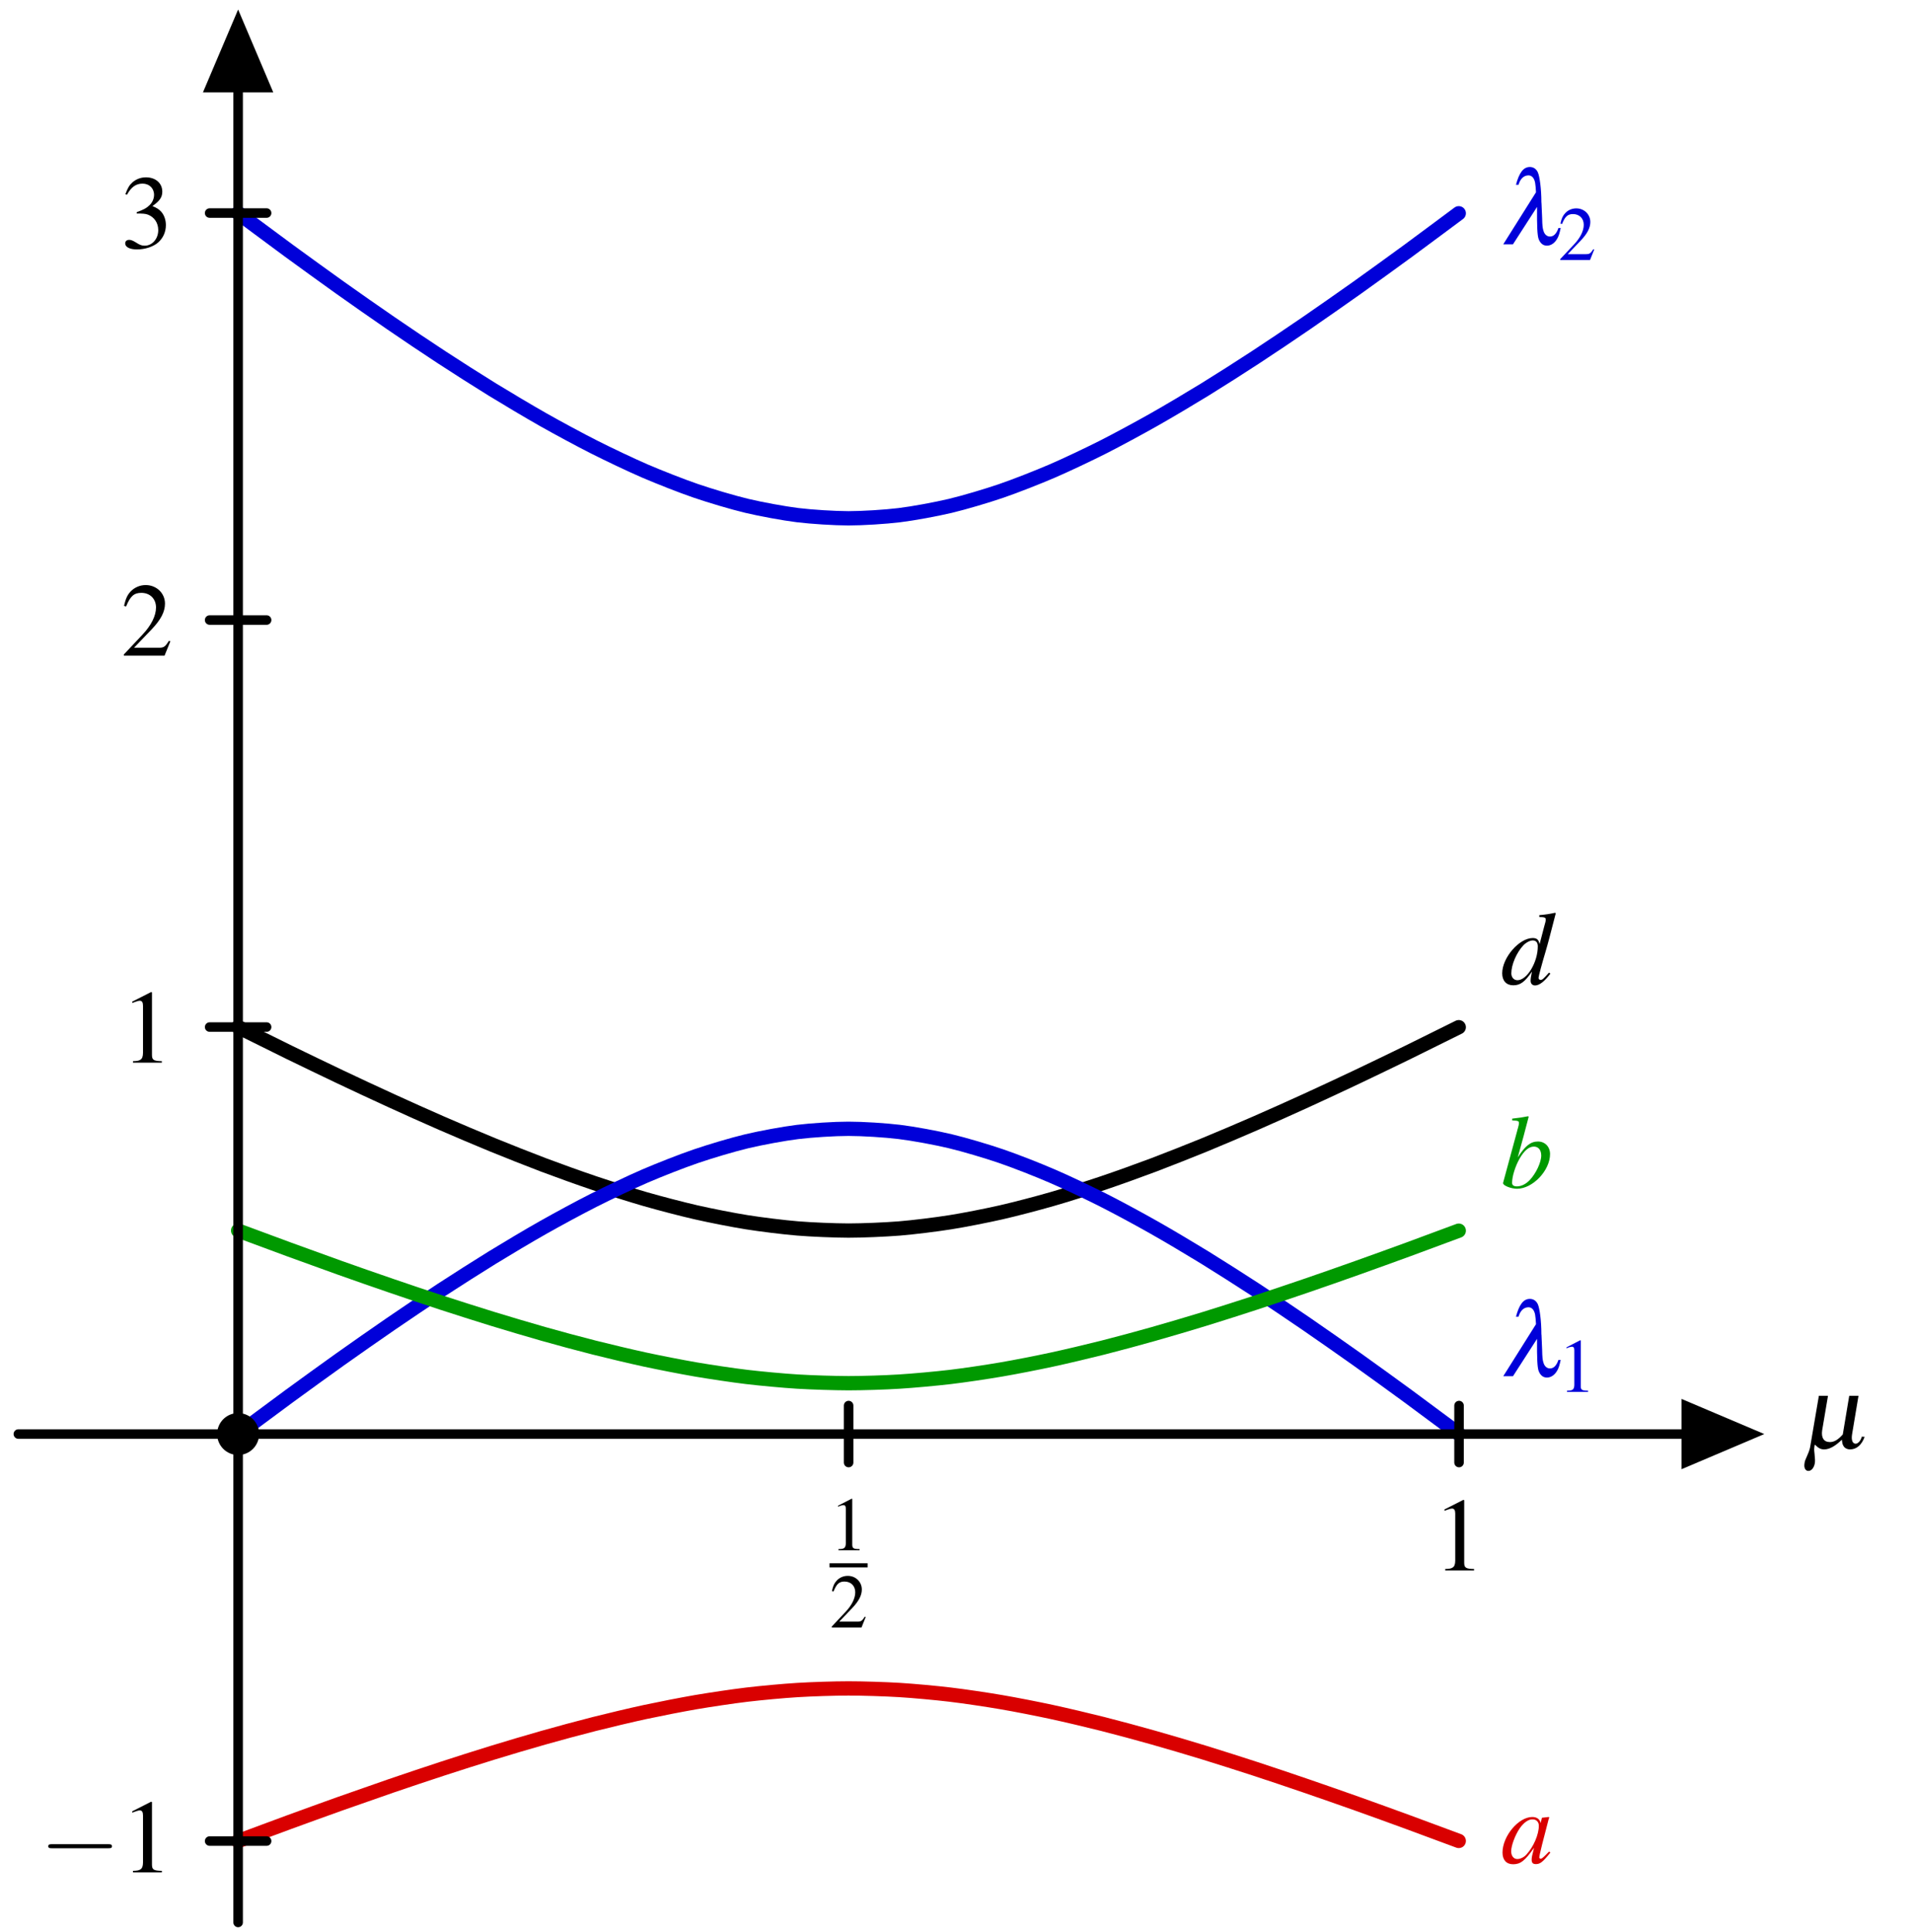 <?xml version="1.0" encoding="UTF-8"?>
<svg xmlns="http://www.w3.org/2000/svg" xmlns:xlink="http://www.w3.org/1999/xlink" width="199.76pt" height="201.839pt" viewBox="0 0 199.76 201.839" version="1.1">
<defs>
<g>
<symbol overflow="visible" id="glyph0-0">
<path style="stroke:none;" d=""/>
</symbol>
<symbol overflow="visible" id="glyph0-1">
<path style="stroke:none;" d="M 5.047 -1.203 C 4.453 -0.531 4.344 -0.438 4.156 -0.438 C 4.047 -0.438 3.953 -0.531 3.953 -0.656 C 3.953 -0.812 4.312 -2.141 4.672 -3.344 C 4.969 -4.344 5.188 -5.219 5.75 -7.391 L 5.688 -7.453 C 5.109 -7.328 4.719 -7.266 4.031 -7.203 L 4.031 -7.016 C 4.625 -6.984 4.703 -6.953 4.703 -6.734 C 4.703 -6.594 4.688 -6.516 4.531 -5.969 L 4.062 -4.172 C 3.969 -4.641 3.781 -4.812 3.344 -4.812 C 1.938 -4.812 0.156 -2.766 0.156 -1.125 C 0.156 -0.344 0.594 0.125 1.312 0.125 C 2.047 0.125 2.531 -0.234 3.266 -1.312 C 3.156 -0.766 3.125 -0.594 3.125 -0.344 C 3.125 -0.047 3.312 0.141 3.594 0.141 C 4.047 0.141 4.609 -0.312 5.188 -1.094 Z M 3.391 -4.562 C 3.719 -4.531 3.875 -4.328 3.875 -3.938 C 3.875 -2.281 2.75 -0.406 1.75 -0.406 C 1.375 -0.406 1.109 -0.703 1.109 -1.125 C 1.109 -2.031 1.656 -3.297 2.375 -4.062 C 2.688 -4.375 3.094 -4.578 3.391 -4.562 Z M 3.391 -4.562 "/>
</symbol>
<symbol overflow="visible" id="glyph0-2">
<path style="stroke:none;" d="M 5.062 -1.203 C 4.891 -1.031 4.828 -0.984 4.75 -0.891 C 4.422 -0.562 4.281 -0.453 4.188 -0.453 C 4.094 -0.453 4.031 -0.516 4.031 -0.594 C 4.031 -0.812 4.5 -2.672 5 -4.547 C 5.031 -4.656 5.047 -4.672 5.078 -4.781 L 5 -4.812 L 4.328 -4.734 L 4.297 -4.703 L 4.172 -4.172 C 4.094 -4.578 3.781 -4.812 3.297 -4.812 C 1.859 -4.812 0.188 -2.812 0.188 -1.094 C 0.188 -0.328 0.594 0.125 1.297 0.125 C 2.062 0.125 2.531 -0.234 3.484 -1.594 C 3.266 -0.734 3.234 -0.594 3.234 -0.344 C 3.234 -0.016 3.375 0.109 3.672 0.109 C 4.109 0.109 4.391 -0.094 5.188 -1.094 Z M 3.375 -4.562 C 3.734 -4.547 3.984 -4.281 3.984 -3.906 C 3.984 -2.984 3.438 -1.703 2.688 -0.891 C 2.422 -0.594 2.047 -0.422 1.734 -0.422 C 1.359 -0.422 1.094 -0.734 1.094 -1.234 C 1.094 -1.828 1.516 -2.938 1.984 -3.625 C 2.422 -4.25 2.938 -4.609 3.375 -4.562 Z M 3.375 -4.562 "/>
</symbol>
<symbol overflow="visible" id="glyph0-3">
<path style="stroke:none;" d="M 1.203 -7.016 C 1.844 -6.984 1.906 -6.953 1.906 -6.719 C 1.906 -6.625 1.875 -6.484 1.812 -6.25 C 1.781 -6.172 1.766 -6.094 1.75 -6.047 L 1.734 -5.969 L 0.25 -0.5 L 0.25 -0.453 C 0.25 -0.203 1.094 0.125 1.703 0.125 C 3.344 0.125 5.156 -1.781 5.156 -3.5 C 5.156 -4.266 4.625 -4.812 3.891 -4.812 C 3.125 -4.812 2.562 -4.359 1.781 -3.156 C 2.359 -5.234 2.438 -5.531 2.922 -7.391 L 2.875 -7.453 C 2.328 -7.344 1.938 -7.281 1.203 -7.203 Z M 3.469 -4.281 C 3.938 -4.281 4.234 -3.922 4.234 -3.344 C 4.234 -2.625 3.672 -1.453 3.031 -0.781 C 2.625 -0.359 2.156 -0.125 1.688 -0.125 C 1.359 -0.125 1.188 -0.25 1.188 -0.5 C 1.188 -1.156 1.516 -2.219 1.969 -3.016 C 2.453 -3.859 2.938 -4.281 3.469 -4.281 Z M 3.469 -4.281 "/>
</symbol>
<symbol overflow="visible" id="glyph1-0">
<path style="stroke:none;" d=""/>
</symbol>
<symbol overflow="visible" id="glyph1-1">
<path style="stroke:none;" d="M 1.859 -6.219 C 2.047 -6.844 2.406 -7.203 2.906 -7.203 C 3.25 -7.203 3.5 -6.922 3.594 -6.438 C 3.625 -6.219 3.672 -5.859 3.688 -5.438 L 0.266 0 L 1.281 0 L 3.797 -3.906 C 3.781 -1.781 3.828 -1 3.953 -0.578 C 4.125 -0.109 4.422 0.141 4.828 0.141 C 5.25 0.141 5.641 -0.125 5.906 -0.594 C 6.078 -0.891 6.156 -1.188 6.266 -1.703 L 6.031 -1.703 C 5.844 -1.141 5.547 -0.812 5.156 -0.812 C 4.828 -0.812 4.578 -1.031 4.469 -1.406 C 4.375 -1.688 4.344 -1.969 4.328 -2.781 L 4.266 -4.188 C 4.266 -4.219 4.266 -4.297 4.25 -4.406 C 4.25 -5.812 4.062 -7.141 3.875 -7.531 C 3.703 -7.891 3.406 -8.078 3.047 -8.078 C 2.375 -8.078 1.938 -7.5 1.594 -6.219 Z M 1.859 -6.219 "/>
</symbol>
<symbol overflow="visible" id="glyph1-2">
<path style="stroke:none;" d="M 5.734 -5.453 L 4.766 -5.453 L 4.094 -1.422 C 3.609 -0.875 3.203 -0.625 2.75 -0.625 C 2.109 -0.625 1.828 -1.078 1.938 -1.844 L 2.547 -5.453 L 1.594 -5.453 L 0.703 -0.219 C 0.672 0.016 0.594 0.281 0.453 0.609 C 0.156 1.281 0.125 1.359 0.094 1.609 C 0.016 2.062 0.188 2.391 0.5 2.391 C 0.812 2.391 1.094 2.062 1.172 1.578 C 1.203 1.359 1.203 1.203 1.141 0.578 C 1.094 0.188 1.094 0.078 1.141 -0.234 L 1.172 -0.359 C 1.562 0.016 1.781 0.141 2.156 0.141 C 2.703 0.141 3.312 -0.203 4 -0.875 C 4.031 -0.531 4.062 -0.391 4.156 -0.234 C 4.281 0 4.547 0.141 4.859 0.141 C 5.547 0.141 6.078 -0.344 6.375 -1.172 L 6.078 -1.188 C 5.984 -0.781 5.688 -0.453 5.438 -0.453 C 5.109 -0.453 4.969 -0.844 5.062 -1.422 Z M 5.734 -5.453 "/>
</symbol>
<symbol overflow="visible" id="glyph2-0">
<path style="stroke:none;" d=""/>
</symbol>
<symbol overflow="visible" id="glyph2-1">
<path style="stroke:none;" d="M 2.312 -5.391 L 0.891 -4.656 L 0.891 -4.547 C 0.984 -4.594 1.062 -4.625 1.094 -4.641 C 1.25 -4.688 1.375 -4.719 1.453 -4.719 C 1.625 -4.719 1.703 -4.609 1.703 -4.344 L 1.703 -0.734 C 1.703 -0.484 1.641 -0.297 1.5 -0.219 C 1.391 -0.156 1.281 -0.125 0.938 -0.125 L 0.938 0 L 3.141 0 L 3.141 -0.125 C 2.516 -0.125 2.375 -0.203 2.375 -0.594 L 2.375 -5.375 Z M 2.312 -5.391 "/>
</symbol>
<symbol overflow="visible" id="glyph2-2">
<path style="stroke:none;" d="M 3.781 -1.094 L 3.688 -1.125 C 3.391 -0.672 3.281 -0.609 2.922 -0.609 L 1.016 -0.609 L 2.359 -2.016 C 3.062 -2.75 3.375 -3.359 3.375 -3.969 C 3.375 -4.766 2.734 -5.391 1.906 -5.391 C 1.469 -5.391 1.047 -5.219 0.75 -4.891 C 0.5 -4.625 0.375 -4.359 0.25 -3.797 L 0.422 -3.766 C 0.734 -4.547 1.016 -4.797 1.562 -4.797 C 2.234 -4.797 2.688 -4.344 2.688 -3.672 C 2.688 -3.047 2.328 -2.312 1.656 -1.609 L 0.234 -0.094 L 0.234 0 L 3.344 0 Z M 3.781 -1.094 "/>
</symbol>
<symbol overflow="visible" id="glyph3-0">
<path style="stroke:none;" d=""/>
</symbol>
<symbol overflow="visible" id="glyph3-1">
<path style="stroke:none;" d="M 3.172 -7.375 L 1.203 -6.375 L 1.203 -6.234 C 1.344 -6.281 1.469 -6.328 1.5 -6.344 C 1.703 -6.422 1.891 -6.469 2 -6.469 C 2.219 -6.469 2.328 -6.297 2.328 -5.953 L 2.328 -1.016 C 2.328 -0.656 2.234 -0.406 2.062 -0.312 C 1.891 -0.203 1.75 -0.172 1.281 -0.156 L 1.281 0 L 4.297 0 L 4.297 -0.156 C 3.438 -0.172 3.266 -0.281 3.266 -0.812 L 3.266 -7.344 Z M 3.172 -7.375 "/>
</symbol>
<symbol overflow="visible" id="glyph3-2">
<path style="stroke:none;" d="M 5.188 -1.5 L 5.031 -1.547 C 4.641 -0.922 4.5 -0.828 4 -0.828 L 1.391 -0.828 L 3.234 -2.75 C 4.203 -3.766 4.625 -4.594 4.625 -5.438 C 4.625 -6.531 3.734 -7.375 2.609 -7.375 C 2 -7.375 1.438 -7.125 1.031 -6.703 C 0.688 -6.328 0.531 -5.984 0.344 -5.203 L 0.562 -5.141 C 1 -6.219 1.391 -6.562 2.156 -6.562 C 3.062 -6.562 3.688 -5.938 3.688 -5.031 C 3.688 -4.172 3.188 -3.156 2.266 -2.188 L 0.328 -0.125 L 0.328 0 L 4.578 0 Z M 5.188 -1.5 "/>
</symbol>
<symbol overflow="visible" id="glyph3-3">
<path style="stroke:none;" d="M 1.672 -3.594 C 2.312 -3.594 2.562 -3.578 2.828 -3.484 C 3.5 -3.234 3.922 -2.625 3.922 -1.859 C 3.922 -0.953 3.297 -0.234 2.5 -0.234 C 2.203 -0.234 1.984 -0.312 1.578 -0.578 C 1.25 -0.781 1.062 -0.844 0.891 -0.844 C 0.625 -0.844 0.469 -0.703 0.469 -0.469 C 0.469 -0.094 0.938 0.156 1.703 0.156 C 2.547 0.156 3.406 -0.125 3.922 -0.578 C 4.422 -1.031 4.719 -1.656 4.719 -2.391 C 4.719 -2.938 4.531 -3.453 4.219 -3.797 C 4 -4.031 3.797 -4.172 3.312 -4.375 C 4.062 -4.891 4.344 -5.297 4.344 -5.875 C 4.344 -6.766 3.641 -7.375 2.641 -7.375 C 2.094 -7.375 1.609 -7.188 1.219 -6.844 C 0.891 -6.547 0.734 -6.266 0.484 -5.609 L 0.656 -5.562 C 1.094 -6.359 1.594 -6.719 2.281 -6.719 C 2.984 -6.719 3.484 -6.234 3.484 -5.547 C 3.484 -5.156 3.312 -4.766 3.047 -4.5 C 2.719 -4.172 2.406 -4 1.672 -3.734 Z M 1.672 -3.594 "/>
</symbol>
<symbol overflow="visible" id="glyph4-0">
<path style="stroke:none;" d=""/>
</symbol>
<symbol overflow="visible" id="glyph4-1">
<path style="stroke:none;" d="M 7.188 -2.516 C 7.375 -2.516 7.562 -2.516 7.562 -2.719 C 7.562 -2.938 7.375 -2.938 7.188 -2.938 L 1.281 -2.938 C 1.094 -2.938 0.906 -2.938 0.906 -2.719 C 0.906 -2.516 1.094 -2.516 1.281 -2.516 Z M 7.188 -2.516 "/>
</symbol>
</g>
<clipPath id="clip1">
  <path d="M 24 2 L 26 2 L 26 201.84 L 24 201.84 Z M 24 2 "/>
</clipPath>
</defs>
<g id="surface1">
<path style="fill:none;stroke-width:1.494;stroke-linecap:round;stroke-linejoin:round;stroke:rgb(0%,0%,0%);stroke-opacity:1;stroke-miterlimit:10;" d="M 0.001 42.52 C 0.001 42.52 3.841 40.614 5.313 39.891 C 6.79 39.172 9.153 38.032 10.626 37.333 C 12.102 36.633 14.466 35.528 15.942 34.856 C 17.415 34.18 19.782 33.118 21.255 32.477 C 22.731 31.833 25.095 30.829 26.567 30.227 C 28.044 29.622 30.407 28.684 31.884 28.126 C 33.356 27.571 35.72 26.719 37.196 26.223 C 38.669 25.727 41.036 24.973 42.509 24.551 C 43.985 24.126 46.349 23.505 47.825 23.169 C 49.298 22.833 51.661 22.364 53.138 22.13 C 54.61 21.895 56.977 21.602 58.45 21.481 C 59.927 21.36 62.29 21.262 63.767 21.258 C 65.239 21.258 67.602 21.36 69.079 21.477 C 70.552 21.598 72.919 21.891 74.392 22.126 C 75.868 22.356 78.231 22.829 79.704 23.161 C 81.181 23.497 83.544 24.118 85.02 24.544 C 86.493 24.965 88.86 25.715 90.333 26.212 C 91.809 26.708 94.173 27.559 95.645 28.114 C 97.122 28.672 99.485 29.61 100.962 30.212 C 102.434 30.817 104.802 31.821 106.274 32.465 C 107.751 33.106 110.114 34.169 111.587 34.84 C 113.063 35.512 115.427 36.618 116.903 37.317 C 118.376 38.016 120.743 39.157 122.216 39.876 C 123.688 40.598 127.528 42.505 127.528 42.505 " transform="matrix(1,0,0,-1,24.878,149.817)"/>
<g style="fill:rgb(0%,0%,0%);fill-opacity:1;">
  <use xlink:href="#glyph0-1" x="156.789" y="102.81"/>
</g>
<path style="fill:none;stroke-width:1.494;stroke-linecap:round;stroke-linejoin:round;stroke:rgb(0%,0%,84.999%);stroke-opacity:1;stroke-miterlimit:10;" d="M 0.001 0.001 C 0.001 0.001 3.841 2.86 5.313 3.942 C 6.79 5.02 9.153 6.735 10.626 7.782 C 12.102 8.829 14.466 10.489 15.942 11.497 C 17.415 12.508 19.782 14.102 21.255 15.067 C 22.731 16.028 25.095 17.536 26.567 18.442 C 28.044 19.348 30.407 20.758 31.884 21.59 C 33.356 22.422 35.72 23.704 37.196 24.446 C 38.669 25.192 41.036 26.317 42.509 26.954 C 43.985 27.59 46.349 28.52 47.825 29.024 C 49.298 29.528 51.661 30.235 53.138 30.587 C 54.61 30.938 56.977 31.376 58.45 31.559 C 59.927 31.739 62.29 31.891 63.767 31.891 C 65.239 31.891 67.602 31.743 69.079 31.563 C 70.552 31.383 72.919 30.946 74.392 30.594 C 75.868 30.243 78.231 29.54 79.704 29.036 C 81.181 28.532 83.544 27.602 85.02 26.965 C 86.493 26.333 88.86 25.208 90.333 24.465 C 91.809 23.719 94.173 22.442 95.645 21.606 C 97.122 20.774 99.485 19.368 100.962 18.462 C 102.434 17.555 104.802 16.047 106.274 15.087 C 107.751 14.122 110.114 12.528 111.587 11.52 C 113.063 10.508 115.427 8.852 116.903 7.805 C 118.376 6.755 120.743 5.044 122.216 3.965 C 123.688 2.883 127.528 0.024 127.528 0.024 " transform="matrix(1,0,0,-1,24.878,149.817)"/>
<g style="fill:rgb(0%,0%,84.999%);fill-opacity:1;">
  <use xlink:href="#glyph1-1" x="156.789" y="143.775"/>
</g>
<g style="fill:rgb(0%,0%,84.999%);fill-opacity:1;">
  <use xlink:href="#glyph2-1" x="162.778" y="145.411"/>
</g>
<path style="fill:none;stroke-width:1.494;stroke-linecap:round;stroke-linejoin:round;stroke:rgb(0%,0%,84.999%);stroke-opacity:1;stroke-miterlimit:10;" d="M 0.001 127.559 C 0.001 127.559 3.841 124.7 5.313 123.618 C 6.79 122.54 9.153 120.829 10.626 119.778 C 12.102 118.731 14.466 117.071 15.942 116.063 C 17.415 115.051 19.782 113.458 21.255 112.497 C 22.731 111.532 25.095 110.024 26.567 109.118 C 28.044 108.212 30.407 106.805 31.884 105.969 C 33.356 105.137 35.72 103.856 37.196 103.114 C 38.669 102.368 41.036 101.243 42.509 100.606 C 43.985 99.973 46.349 99.04 47.825 98.536 C 49.298 98.032 51.661 97.325 53.138 96.973 C 54.61 96.622 56.977 96.184 58.45 96.001 C 59.927 95.821 62.29 95.672 63.767 95.669 C 65.239 95.669 67.602 95.817 69.079 95.997 C 70.552 96.176 72.919 96.618 74.392 96.965 C 75.868 97.317 78.231 98.02 79.704 98.524 C 81.181 99.028 83.544 99.958 85.02 100.594 C 86.493 101.227 88.86 102.352 90.333 103.094 C 91.809 103.84 94.173 105.122 95.645 105.954 C 97.122 106.786 99.485 108.192 100.962 109.098 C 102.434 110.004 104.802 111.512 106.274 112.477 C 107.751 113.438 110.114 115.032 111.587 116.04 C 113.063 117.051 115.427 118.708 116.903 119.754 C 118.376 120.805 120.743 122.516 122.216 123.594 C 123.688 124.676 127.528 127.536 127.528 127.536 " transform="matrix(1,0,0,-1,24.878,149.817)"/>
<g style="fill:rgb(0%,0%,84.999%);fill-opacity:1;">
  <use xlink:href="#glyph1-1" x="156.789" y="25.524"/>
</g>
<g style="fill:rgb(0%,0%,84.999%);fill-opacity:1;">
  <use xlink:href="#glyph2-2" x="162.778" y="27.161"/>
</g>
<path style="fill:none;stroke-width:1.494;stroke-linecap:round;stroke-linejoin:round;stroke:rgb(84.999%,0%,0%);stroke-opacity:1;stroke-miterlimit:10;" d="M 0.001 -42.519 C 0.001 -42.519 3.841 -41.089 5.313 -40.55 C 6.79 -40.011 9.153 -39.152 10.626 -38.628 C 12.102 -38.105 14.466 -37.277 15.942 -36.769 C 17.415 -36.265 19.782 -35.468 21.255 -34.988 C 22.731 -34.507 25.095 -33.749 26.567 -33.3 C 28.044 -32.847 30.407 -32.14 31.884 -31.726 C 33.356 -31.308 35.72 -30.667 37.196 -30.296 C 38.669 -29.925 41.036 -29.359 42.509 -29.042 C 43.985 -28.726 46.349 -28.261 47.825 -28.007 C 49.298 -27.757 51.661 -27.402 53.138 -27.226 C 54.61 -27.05 56.977 -26.831 58.45 -26.742 C 59.927 -26.652 62.29 -26.574 63.767 -26.574 C 65.239 -26.574 67.602 -26.648 69.079 -26.738 C 70.552 -26.828 72.919 -27.046 74.392 -27.222 C 75.868 -27.398 78.231 -27.749 79.704 -28.003 C 81.181 -28.253 83.544 -28.718 85.02 -29.038 C 86.493 -29.355 88.86 -29.917 90.333 -30.288 C 91.809 -30.66 94.173 -31.3 95.645 -31.718 C 97.122 -32.132 99.485 -32.835 100.962 -33.288 C 102.434 -33.742 104.802 -34.495 106.274 -34.976 C 107.751 -35.46 110.114 -36.253 111.587 -36.761 C 113.063 -37.265 115.427 -38.093 116.903 -38.617 C 118.376 -39.14 120.743 -39.999 122.216 -40.538 C 123.688 -41.078 127.528 -42.507 127.528 -42.507 " transform="matrix(1,0,0,-1,24.878,149.817)"/>
<g style="fill:rgb(84.999%,0%,0%);fill-opacity:1;">
  <use xlink:href="#glyph0-2" x="156.789" y="194.635"/>
</g>
<path style="fill:none;stroke-width:1.494;stroke-linecap:round;stroke-linejoin:round;stroke:rgb(0%,59.999%,0%);stroke-opacity:1;stroke-miterlimit:10;" d="M 0.001 21.258 C 0.001 21.258 3.841 19.829 5.313 19.29 C 6.79 18.751 9.153 17.895 10.626 17.368 C 12.102 16.844 14.466 16.016 15.942 15.512 C 17.415 15.005 19.782 14.208 21.255 13.727 C 22.731 13.247 25.095 12.493 26.567 12.04 C 28.044 11.587 30.407 10.883 31.884 10.465 C 33.356 10.047 35.72 9.407 37.196 9.036 C 38.669 8.665 41.036 8.102 42.509 7.782 C 43.985 7.465 46.349 7.001 47.825 6.747 C 49.298 6.497 51.661 6.141 53.138 5.965 C 54.61 5.79 56.977 5.571 58.45 5.481 C 59.927 5.391 62.29 5.317 63.767 5.313 C 65.239 5.313 67.602 5.387 69.079 5.481 C 70.552 5.571 72.919 5.79 74.392 5.962 C 75.868 6.137 78.231 6.489 79.704 6.743 C 81.181 6.993 83.544 7.458 85.02 7.778 C 86.493 8.094 88.86 8.657 90.333 9.028 C 91.809 9.399 94.173 10.04 95.645 10.458 C 97.122 10.872 99.485 11.575 100.962 12.028 C 102.434 12.481 104.802 13.235 106.274 13.719 C 107.751 14.2 110.114 14.997 111.587 15.501 C 113.063 16.005 115.427 16.833 116.903 17.36 C 118.376 17.883 120.743 18.739 122.216 19.278 C 123.688 19.817 127.528 21.247 127.528 21.247 " transform="matrix(1,0,0,-1,24.878,149.817)"/>
<g style="fill:rgb(0%,59.999%,0%);fill-opacity:1;">
  <use xlink:href="#glyph0-3" x="156.789" y="124.066"/>
</g>
<path style="fill-rule:nonzero;fill:rgb(0%,0%,0%);fill-opacity:1;stroke-width:0.399;stroke-linecap:round;stroke-linejoin:round;stroke:rgb(0%,0%,0%);stroke-opacity:1;stroke-miterlimit:10;" d="M 1.993 0.001 C 1.993 1.102 1.099 1.993 0.001 1.993 C -1.101 1.993 -1.991 1.102 -1.991 0.001 C -1.991 -1.101 -1.101 -1.992 0.001 -1.992 C 1.099 -1.992 1.993 -1.101 1.993 0.001 Z M 1.993 0.001 " transform="matrix(1,0,0,-1,24.878,149.817)"/>
<path style="fill:none;stroke-width:0.996;stroke-linecap:round;stroke-linejoin:round;stroke:rgb(0%,0%,0%);stroke-opacity:1;stroke-miterlimit:10;" d="M -22.96 0.001 L 157.802 0.001 " transform="matrix(1,0,0,-1,24.878,149.817)"/>
<path style="fill-rule:nonzero;fill:rgb(0%,0%,0%);fill-opacity:1;stroke-width:0.996;stroke-linecap:round;stroke-linejoin:miter;stroke:rgb(0%,0%,0%);stroke-opacity:1;stroke-miterlimit:10;" d="M -6.504 2.919 L 0.375 0.001 L -6.504 -2.921 Z M -6.504 2.919 " transform="matrix(1,0,0,-1,182.68,149.817)"/>
<g clip-path="url(#clip1)" clip-rule="nonzero">
<path style="fill:none;stroke-width:0.996;stroke-linecap:round;stroke-linejoin:round;stroke:rgb(0%,0%,0%);stroke-opacity:1;stroke-miterlimit:10;" d="M 0.001 -51.023 L 0.001 147.172 " transform="matrix(1,0,0,-1,24.878,149.817)"/>
</g>
<path style="fill-rule:nonzero;fill:rgb(0%,0%,0%);fill-opacity:1;stroke-width:0.996;stroke-linecap:round;stroke-linejoin:miter;stroke:rgb(0%,0%,0%);stroke-opacity:1;stroke-miterlimit:10;" d="M -6.503 2.921 L 0.376 -0.001 L -6.503 -2.919 Z M -6.503 2.921 " transform="matrix(0,-1,-1,0,24.878,2.645)"/>
<g style="fill:rgb(0%,0%,0%);fill-opacity:1;">
  <use xlink:href="#glyph1-2" x="188.435" y="151.279"/>
</g>
<path style="fill:none;stroke-width:0.996;stroke-linecap:round;stroke-linejoin:round;stroke:rgb(0%,0%,0%);stroke-opacity:1;stroke-miterlimit:10;" d="M 127.559 -2.976 L 127.559 2.977 " transform="matrix(1,0,0,-1,24.878,149.817)"/>
<g style="fill:rgb(0%,0%,0%);fill-opacity:1;">
  <use xlink:href="#glyph3-1" x="149.71" y="164.069"/>
</g>
<path style="fill:none;stroke-width:0.996;stroke-linecap:round;stroke-linejoin:round;stroke:rgb(0%,0%,0%);stroke-opacity:1;stroke-miterlimit:10;" d="M 63.782 -2.976 L 63.782 2.977 " transform="matrix(1,0,0,-1,24.878,149.817)"/>
<g style="fill:rgb(0%,0%,0%);fill-opacity:1;">
  <use xlink:href="#glyph2-1" x="86.665" y="161.961"/>
</g>
<path style="fill:none;stroke-width:0.436;stroke-linecap:butt;stroke-linejoin:round;stroke:rgb(0%,0%,0%);stroke-opacity:1;stroke-miterlimit:10;" d="M -0.001 0.001 L 3.983 0.001 " transform="matrix(1,0,0,-1,86.665,163.532)"/>
<g style="fill:rgb(0%,0%,0%);fill-opacity:1;">
  <use xlink:href="#glyph2-2" x="86.665" y="170.023"/>
</g>
<path style="fill:none;stroke-width:0.996;stroke-linecap:round;stroke-linejoin:round;stroke:rgb(0%,0%,0%);stroke-opacity:1;stroke-miterlimit:10;" d="M -2.976 42.52 L 2.977 42.52 " transform="matrix(1,0,0,-1,24.878,149.817)"/>
<g style="fill:rgb(0%,0%,0%);fill-opacity:1;">
  <use xlink:href="#glyph3-1" x="12.612" y="111.018"/>
</g>
<path style="fill:none;stroke-width:0.996;stroke-linecap:round;stroke-linejoin:round;stroke:rgb(0%,0%,0%);stroke-opacity:1;stroke-miterlimit:10;" d="M -2.976 85.04 L 2.977 85.04 " transform="matrix(1,0,0,-1,24.878,149.817)"/>
<g style="fill:rgb(0%,0%,0%);fill-opacity:1;">
  <use xlink:href="#glyph3-2" x="12.612" y="68.498"/>
</g>
<path style="fill:none;stroke-width:0.996;stroke-linecap:round;stroke-linejoin:round;stroke:rgb(0%,0%,0%);stroke-opacity:1;stroke-miterlimit:10;" d="M -2.976 127.559 L 2.977 127.559 " transform="matrix(1,0,0,-1,24.878,149.817)"/>
<g style="fill:rgb(0%,0%,0%);fill-opacity:1;">
  <use xlink:href="#glyph3-3" x="12.612" y="25.902"/>
</g>
<path style="fill:none;stroke-width:0.996;stroke-linecap:round;stroke-linejoin:round;stroke:rgb(0%,0%,0%);stroke-opacity:1;stroke-miterlimit:10;" d="M -2.976 -42.519 L 2.977 -42.519 " transform="matrix(1,0,0,-1,24.878,149.817)"/>
<g style="fill:rgb(0%,0%,0%);fill-opacity:1;">
  <use xlink:href="#glyph4-1" x="4.136" y="195.604"/>
</g>
<g style="fill:rgb(0%,0%,0%);fill-opacity:1;">
  <use xlink:href="#glyph3-1" x="12.612" y="195.604"/>
</g>
</g>
</svg>
